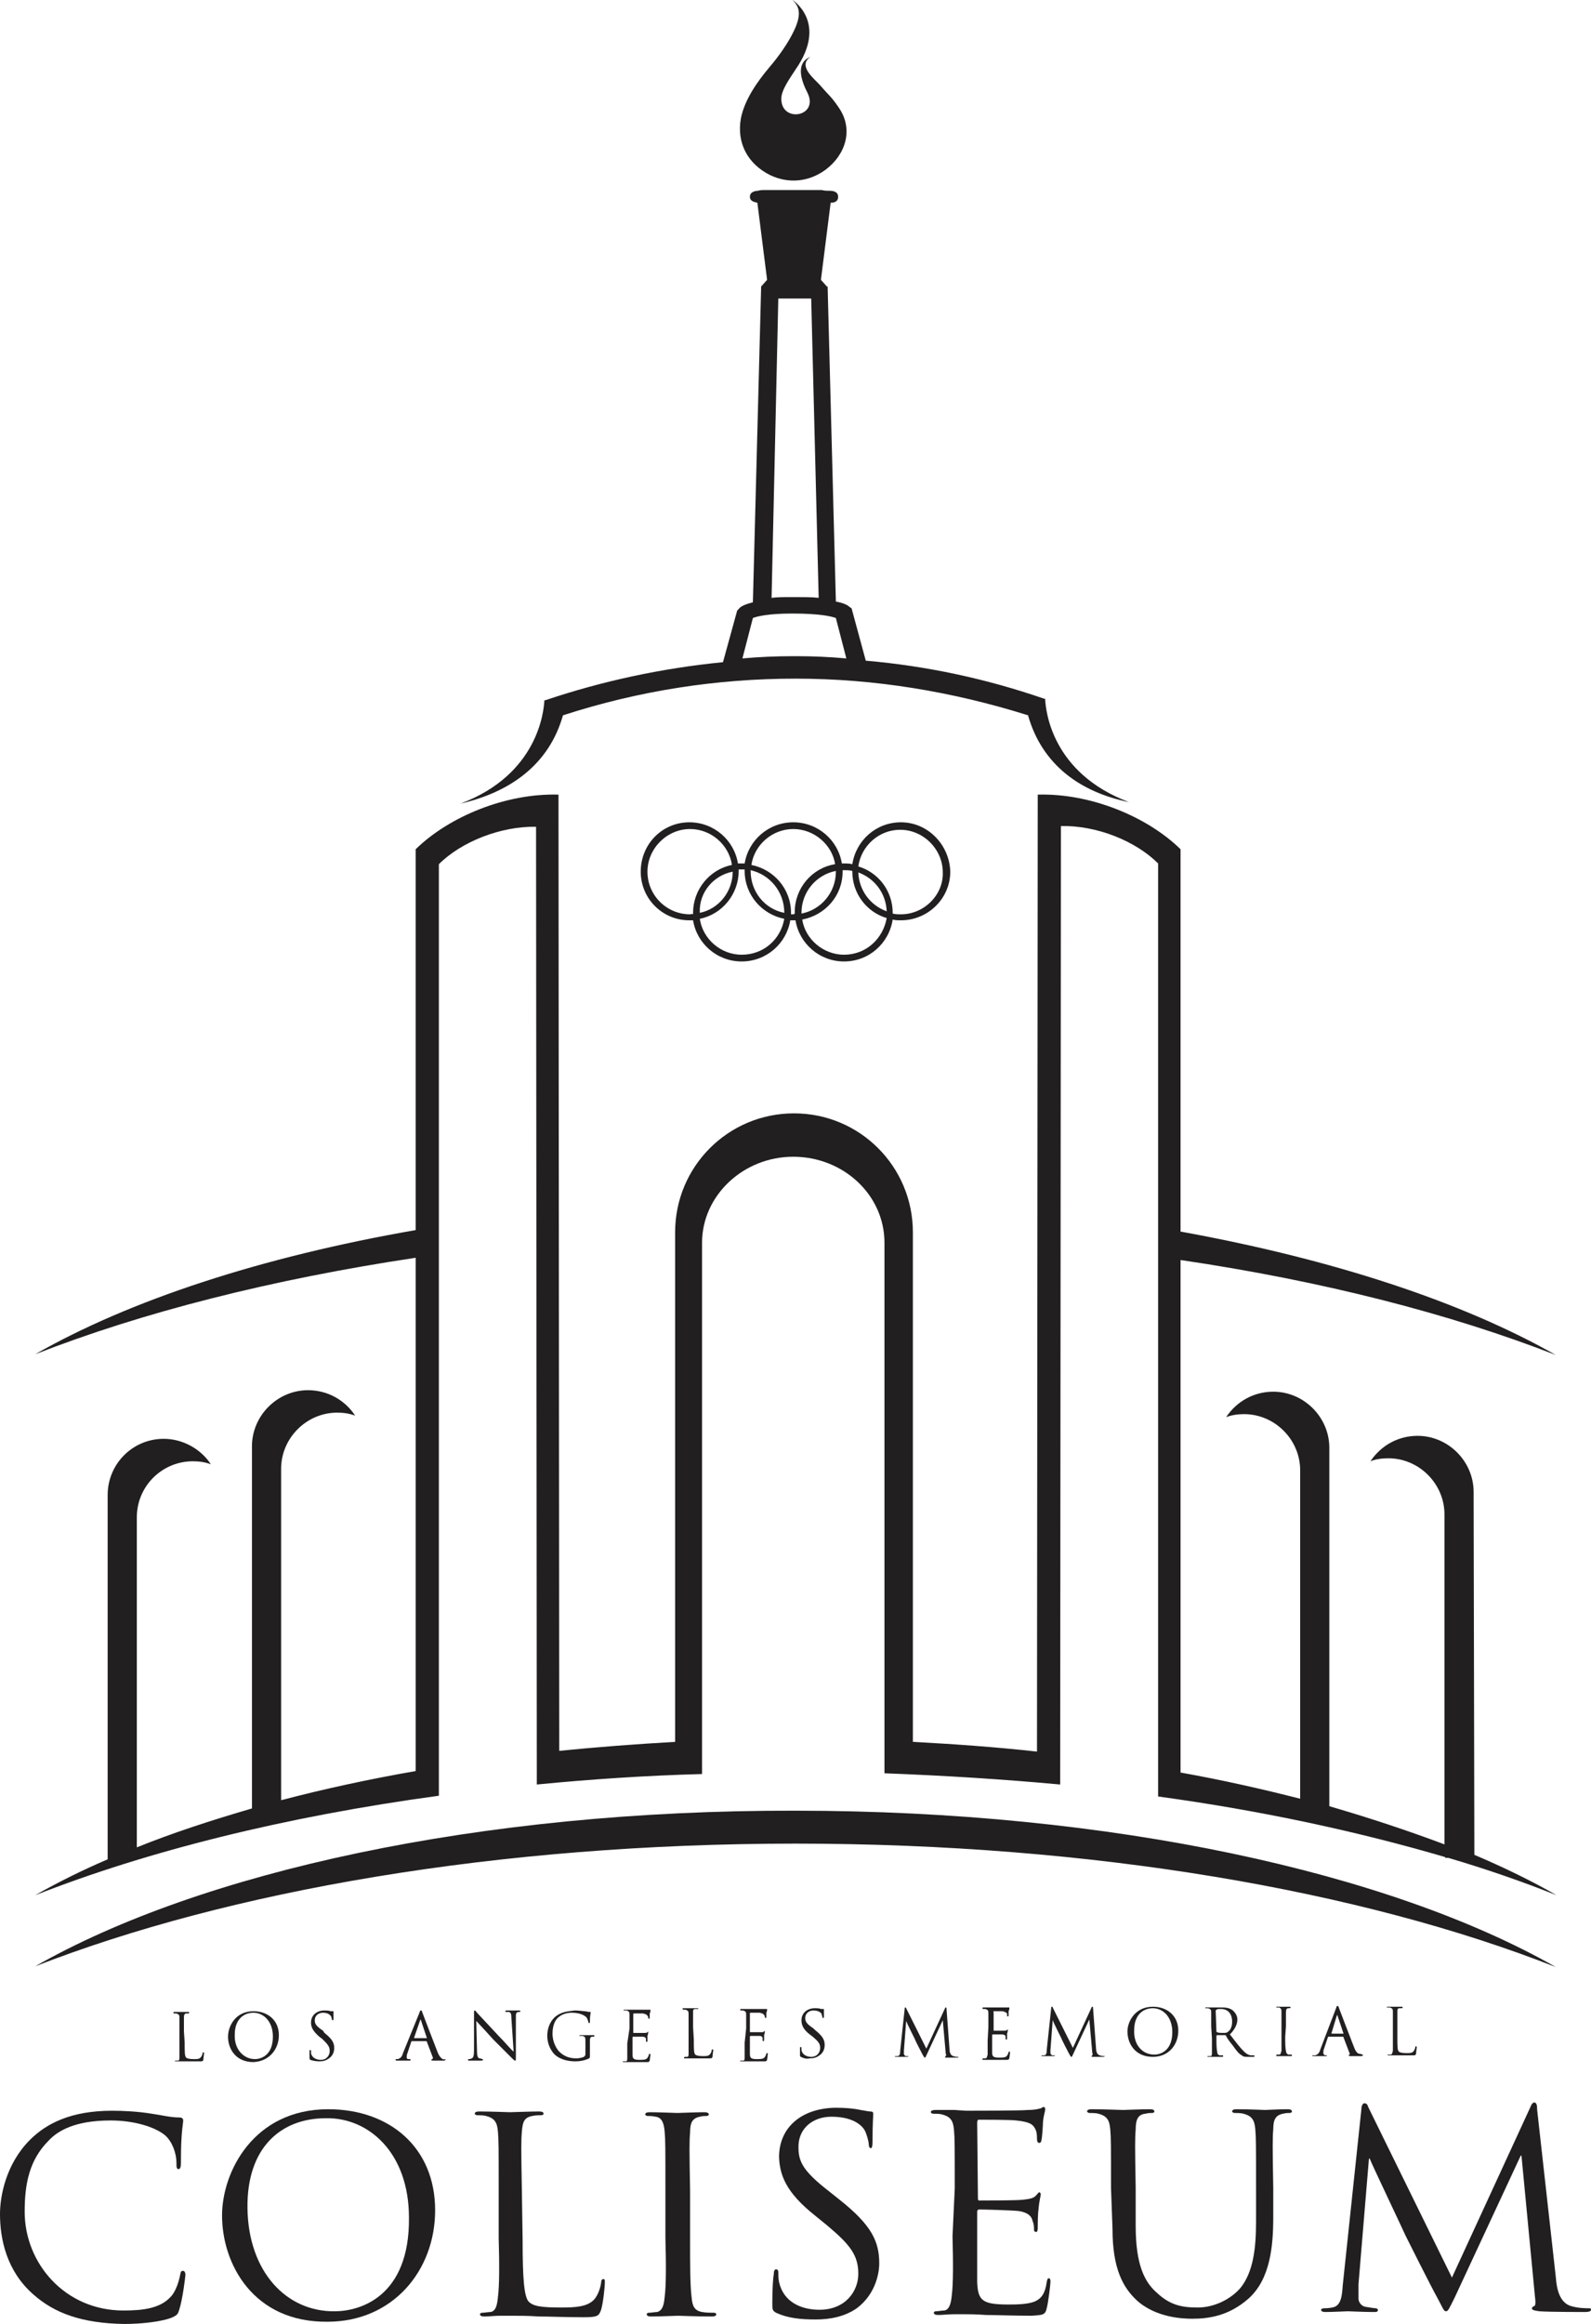 <?xml version="1.0" encoding="utf-8"?>
<!-- Generator: Adobe Illustrator 20.1.0, SVG Export Plug-In . SVG Version: 6.00 Build 0)  -->
<svg version="1.1" id="Layer_1" xmlns="http://www.w3.org/2000/svg" xmlns:xlink="http://www.w3.org/1999/xlink" x="0px" y="0px"
	 viewBox="0 0 212.8 310.6" style="enable-background:new 0 0 212.8 310.6;" xml:space="preserve">
<style type="text/css">
	.st0{fill:#211F1F;}
</style>
<g>
	<g>
		<path class="st0" d="M4.4,306.6c-3.5-3.1-4.4-7.3-4.4-10.7c0-2.4,0.8-6.7,4-9.9c2.2-2.2,5.5-3.9,11-3.9c1.5,0,3.5,0.1,5.3,0.4
			c1.4,0.2,2.5,0.5,3.7,0.5c0.4,0,0.5,0.2,0.5,0.4c0,0.3-0.1,0.7-0.2,2c-0.1,1.2-0.1,3.2-0.1,3.7s-0.1,0.8-0.3,0.8
			c-0.3,0-0.3-0.3-0.3-0.8c0-1.4-0.6-2.9-1.5-3.7c-1.3-1.1-4.1-2-7.3-2c-4.8,0-7.1,1.4-8.3,2.7c-2.6,2.6-3.2,5.8-3.2,9.5
			c0,6.9,5.4,13.2,13.2,13.2c2.7,0,4.9-0.3,6.3-1.8c0.8-0.8,1.2-2.4,1.3-3c0.1-0.4,0.1-0.5,0.4-0.5c0.2,0,0.3,0.3,0.3,0.5
			c0,0.3-0.4,3.4-0.8,4.6c-0.2,0.7-0.3,0.8-0.9,1.1c-1.4,0.6-4.2,0.9-6.5,0.9C11,310.5,7.3,309.2,4.4,306.6z"/>
		<path class="st0" d="M43.9,281.9c8.2,0,14.3,5.1,14.3,13.5c0,8.1-5.7,14.9-14.4,14.9c-9.9,0.1-14.1-7.7-14.1-14.2
			C29.7,290.3,33.9,281.9,43.9,281.9z M44.8,308.9c3.3,0,10-1.9,9.9-12.5c0-8.7-5.4-13.4-11.1-13.3c-6.1,0-10.6,4-10.5,12
			C33.2,303.6,38.3,309,44.8,308.9z"/>
		<path class="st0" d="M69.9,299.3c0,5.3,0.2,7.6,0.8,8.3c0.6,0.6,1.5,0.8,4.4,0.8c1.9,0,3.5-0.1,4.4-1.1c0.5-0.6,0.8-1.5,0.9-2.2
			c0-0.3,0.1-0.5,0.3-0.5c0.2,0,0.2,0.1,0.2,0.5s-0.2,2.6-0.5,3.6c-0.3,0.8-0.4,1-2.3,1c-2.6,0-4.5-0.1-6-0.1
			c-1.5-0.1-2.6-0.1-3.7-0.1c-0.1,0-0.8,0-1.5,0s-1.5,0.1-2.1,0.1c-0.4,0-0.6-0.1-0.6-0.3c0-0.1,0.1-0.2,0.3-0.2
			c0.3,0,0.8-0.1,1.1-0.1c0.7-0.1,0.9-0.9,1-2c0.2-1.5,0.2-4.4,0.1-7.9v-6.4c0-5.7,0-6.7-0.1-7.8c-0.1-1.2-0.4-1.8-1.6-2.1
			c-0.3-0.1-0.9-0.1-1.2-0.1c-0.1,0-0.3-0.1-0.3-0.2c0-0.2,0.2-0.3,0.6-0.3c1.6,0,3.9,0.1,4.1,0.1s2.8-0.1,3.9-0.1
			c0.4,0,0.6,0.1,0.6,0.3c0,0.1-0.1,0.2-0.3,0.2c-0.3,0-0.8,0-1.2,0.1c-1.1,0.2-1.3,0.8-1.4,2.1c-0.1,1.2-0.1,2.2,0,7.8L69.9,299.3z
			"/>
		<path class="st0" d="M92.3,299.1c0,3.5,0,6.3,0.2,7.9c0.1,1.1,0.3,1.8,1.4,2c0.5,0.1,1.3,0.1,1.6,0.1c0.2,0,0.3,0.1,0.3,0.2
			c0,0.2-0.2,0.3-0.6,0.3c-2,0-4.3-0.1-4.5-0.1s-2.5,0.1-3.6,0.1c-0.4,0-0.6-0.1-0.6-0.3c0-0.1,0.1-0.2,0.3-0.2
			c0.3,0,0.8-0.1,1.1-0.1c0.7-0.2,0.9-0.9,1-2c0.2-1.5,0.2-4.4,0.1-7.9v-6.4c0-5.7,0-6.7-0.1-7.8c-0.1-1.2-0.4-1.9-1.2-2
			c-0.4-0.1-0.9-0.1-1.1-0.1c-0.1,0-0.3-0.1-0.3-0.2c0-0.2,0.2-0.3,0.6-0.3c1.2,0,3.5,0.1,3.7,0.1s2.5-0.1,3.6-0.1
			c0.4,0,0.6,0.1,0.6,0.3c0,0.1-0.1,0.2-0.3,0.2c-0.3,0-0.5,0-0.9,0.1c-1,0.2-1.3,0.8-1.3,2.1c-0.1,1.2-0.1,2.2,0,7.8L92.3,299.1z"
			/>
		<path class="st0" d="M103.8,309.1c-0.5-0.3-0.5-0.4-0.5-1.4c0-1.8,0.1-3.3,0.2-3.8c0-0.4,0.1-0.6,0.3-0.6s0.3,0.1,0.3,0.4
			s0,0.8,0.1,1.3c0.6,2.7,3,3.7,5.4,3.7c3.5,0,5.2-2.5,5.2-4.8c0-2.5-1.1-3.9-4.2-6.5l-1.6-1.3c-3.9-3.1-4.7-5.4-4.8-7.8
			c0-3.9,2.9-6.5,7.5-6.6c1.4,0,2.5,0.1,3.4,0.3c0.7,0.1,1,0.2,1.3,0.2s0.4,0.1,0.4,0.3c0,0.2-0.1,1.4-0.1,3.8
			c0,0.6-0.1,0.8-0.2,0.8c-0.2,0-0.3-0.2-0.3-0.5c0-0.4-0.3-1.4-0.5-1.8s-1.2-1.9-4.5-1.9c-2.5,0-4.5,1.6-4.4,4.2
			c0,2.1,1,3.4,4.5,6.1l1,0.8c4.3,3.4,5.3,5.6,5.3,8.5c0,1.5-0.6,4.2-3,6c-1.6,1.1-3.5,1.5-5.5,1.5C107,310,105.3,309.8,103.8,309.1
			z"/>
		<path class="st0" d="M127.7,292.5c0-5.7,0-6.7-0.1-7.8c-0.1-1.2-0.4-1.8-1.6-2.1c-0.3-0.1-0.9-0.1-1.2-0.1c-0.1,0-0.3-0.1-0.3-0.2
			c0-0.2,0.2-0.3,0.6-0.3c0.8,0,1.8,0,2.6,0l1.5,0.1c0.3,0,7.5,0,8.3-0.1c0.7,0,1.3-0.1,1.6-0.2c0.2,0,0.3-0.2,0.5-0.2
			c0.1,0,0.2,0.1,0.2,0.3c0,0.3-0.2,0.7-0.3,1.7c0,0.4-0.1,2-0.2,2.4c0,0.2-0.1,0.4-0.3,0.4s-0.3-0.2-0.3-0.5s0-0.9-0.2-1.3
			c-0.3-0.6-0.6-1-2.6-1.2c-0.6-0.1-4.6-0.1-5-0.1c-0.1,0-0.2,0.1-0.2,0.4l0.1,10c0,0.3,0,0.4,0.2,0.4c0.5,0,4.9,0,5.8-0.1
			c0.9-0.1,1.4-0.2,1.7-0.5s0.4-0.5,0.5-0.5s0.2,0.1,0.2,0.3c0,0.2-0.2,0.8-0.3,2c-0.1,0.7-0.1,2.1-0.1,2.3c0,0.3,0,0.7-0.2,0.7
			s-0.3-0.1-0.3-0.3c0-0.4,0-0.7-0.2-1.2c-0.1-0.5-0.5-1.1-1.9-1.3c-1-0.1-4.6-0.2-5.2-0.2c-0.2,0-0.3,0.1-0.3,0.3v3.2
			c0,1.2,0,5.4,0,6.2c0.1,2.5,0.7,3,4.2,3c0.9,0,2.5,0,3.5-0.4c0.9-0.4,1.4-1.1,1.6-2.6c0.1-0.4,0.1-0.5,0.3-0.5s0.2,0.3,0.2,0.5
			c0,0.3-0.3,2.8-0.5,3.5c-0.2,0.9-0.5,0.9-2,1c-2.7,0-4.7-0.1-6.1-0.1c-1.4-0.1-2.3-0.1-2.8-0.1c-0.1,0-0.7,0-1.5,0
			c-0.7,0-1.6,0.1-2.1,0.1c-0.4,0-0.6-0.1-0.6-0.3c0-0.1,0.1-0.2,0.3-0.2c0.3,0,0.8-0.1,1.1-0.1c0.7-0.1,0.9-1,1-2
			c0.2-1.5,0.2-4.4,0.1-7.9L127.7,292.5z"/>
		<path class="st0" d="M148.6,292.4c0-5.7,0-6.7-0.1-7.8c-0.1-1.2-0.4-1.8-1.6-2.1c-0.3-0.1-0.9-0.1-1.2-0.1c-0.1,0-0.3-0.1-0.3-0.2
			c0-0.2,0.2-0.3,0.6-0.3c1.6,0,3.8,0.1,4.2,0.1c0.3,0,2.5-0.1,3.6-0.1c0.4,0,0.6,0.1,0.6,0.3c0,0.1-0.1,0.2-0.3,0.2
			c-0.3,0-0.5,0-0.9,0.1c-1,0.1-1.3,0.8-1.3,2.1c-0.1,1.2-0.1,2.2,0,7.8v5.1c0,5.2,1.2,7.5,2.8,8.9c1.8,1.7,3.4,2,5.5,2
			c2.2,0,4.4-1.1,5.7-2.6c1.7-2.1,2.1-5.2,2.1-8.9v-4.5c0-5.7,0-6.7-0.1-7.8c-0.1-1.2-0.4-1.8-1.6-2.1c-0.3-0.1-0.9-0.1-1.2-0.1
			c-0.1,0-0.3-0.1-0.3-0.2c0-0.2,0.2-0.3,0.6-0.3c1.6,0,3.6,0.1,3.8,0.1s2-0.1,3-0.1c0.4,0,0.6,0.1,0.6,0.3c0,0.1-0.1,0.2-0.3,0.2
			c-0.3,0-0.5,0-0.9,0.1c-1,0.2-1.3,0.8-1.3,2.1c-0.1,1.2-0.1,2.2,0,7.8v3.9c0,3.9-0.4,8.3-3.3,10.9c-2.6,2.3-5.3,2.7-7.5,2.7
			c-1.2,0-4.9-0.1-7.5-2.5c-1.8-1.7-3.2-4.2-3.2-9.5L148.6,292.4z"/>
		<path class="st0" d="M208.1,304.4c0.1,1.3,0.4,3.3,2,3.8c1,0.3,2,0.3,2.4,0.3c0.2,0,0.3,0,0.3,0.2s-0.3,0.3-0.8,0.3
			c-0.8,0-4.7,0-6.1-0.1c-0.8-0.1-1-0.2-1-0.4c0-0.1,0.1-0.2,0.3-0.3c0.2,0,0.2-0.6,0.1-1.3l-1.8-18.8h-0.1l-8.8,18.9
			c-0.8,1.6-0.9,1.9-1.2,1.9s-0.4-0.4-1.1-1.7c-1-1.8-4.1-8-4.3-8.4c-0.3-0.7-4.4-9.3-4.8-10.3h-0.1l-1.4,16.8c0,0.6,0,1.2,0,1.9
			c0,0.5,0.4,1,0.9,1.1c0.6,0.1,1.2,0.2,1.4,0.2c0.1,0,0.3,0.1,0.3,0.2c0,0.3-0.2,0.3-0.6,0.3c-1.3,0-3.1-0.1-3.4-0.1
			c-0.3,0-2.1,0.1-3,0.1c-0.4,0-0.6-0.1-0.6-0.3c0-0.1,0.2-0.2,0.4-0.2c0.3,0,0.5,0,1.1-0.1c1.2-0.2,1.3-1.6,1.4-3l2.5-23.6
			c0-0.4,0.2-0.7,0.4-0.7s0.4,0.1,0.5,0.5l11.2,22.8l10.5-22.8c0.1-0.3,0.3-0.6,0.5-0.6c0.3,0,0.4,0.3,0.4,1L208.1,304.4z"/>
	</g>
	<g>
		<path class="st0" d="M24.7,273c0,1.3,0,1.8,0.2,2c0.1,0.1,0.4,0.2,1,0.2c0.5,0,0.8,0,1-0.3c0.1-0.1,0.2-0.4,0.2-0.5s0-0.1,0.1-0.1
			c0,0,0.1,0,0.1,0.1s-0.1,0.6-0.1,0.9c-0.1,0.2-0.1,0.2-0.5,0.2c-0.6,0-1.1,0-1.4,0c-0.4,0-0.6,0-0.9,0c0,0-0.2,0-0.4,0
			s-0.4,0-0.5,0s-0.1,0-0.1-0.1c0,0,0,0,0.1,0s0.2,0,0.3,0c0.2,0,0.2-0.2,0.2-0.5c0-0.4,0-1,0-1.9v-1.5c0-1.4,0-1.6,0-1.9
			s-0.1-0.4-0.4-0.5c-0.1,0-0.2,0-0.3,0c0,0-0.1,0-0.1-0.1s0-0.1,0.1-0.1c0.4,0,0.9,0,1,0c0,0,0.7,0,0.9,0c0.1,0,0.1,0,0.1,0.1
			c0,0,0,0.1-0.1,0.1s-0.2,0-0.3,0c-0.2,0-0.3,0.2-0.3,0.5s0,0.5,0,1.9L24.7,273z"/>
		<path class="st0" d="M33.9,268.8c1.9,0,3.4,1.2,3.4,3.2c0,1.9-1.3,3.5-3.4,3.6c-2.4,0-3.4-1.8-3.4-3.4
			C30.5,270.8,31.5,268.8,33.9,268.8z M34.1,275.2c0.8,0,2.4-0.5,2.4-3c0-2.1-1.3-3.2-2.6-3.2c-1.4,0-2.5,1-2.5,2.9
			C31.3,273.9,32.6,275.2,34.1,275.2z"/>
		<path class="st0" d="M41.5,275.3c-0.1-0.1-0.1-0.1-0.1-0.3c0-0.4,0-0.8,0-0.9s0-0.1,0.1-0.1s0.1,0,0.1,0.1s0,0.2,0,0.3
			c0.1,0.6,0.7,0.9,1.3,0.9c0.8,0,1.2-0.6,1.2-1.2s-0.3-0.9-1-1.6l-0.4-0.3c-0.9-0.8-1.1-1.3-1.1-1.9c0-0.9,0.7-1.6,1.8-1.6
			c0.3,0,0.6,0,0.8,0.1c0.2,0,0.2,0,0.3,0c0.1,0,0.1,0,0.1,0.1c0,0,0,0.3,0,0.9c0,0.1,0,0.2-0.1,0.2s-0.1,0-0.1-0.1
			s-0.1-0.3-0.1-0.4c-0.1-0.1-0.3-0.5-1.1-0.5c-0.6,0-1.1,0.4-1.1,1c0,0.5,0.2,0.8,1.1,1.4l0.2,0.3c1,0.8,1.3,1.3,1.3,2
			c0,0.4-0.1,1-0.7,1.4c-0.4,0.3-0.8,0.4-1.3,0.4S41.8,275.4,41.5,275.3z"/>
		<path class="st0" d="M56.1,269c0.1-0.3,0.1-0.3,0.2-0.3s0.1,0,0.2,0.3s1.5,3.9,2,5.2c0.3,0.8,0.6,0.9,0.7,1c0.1,0,0.3,0.1,0.3,0
			c0,0,0.1,0,0.1,0.1c0,0-0.1,0.1-0.2,0.1s-0.8,0-1.4,0c-0.2,0-0.3,0-0.3-0.1c0,0,0-0.1,0.1-0.1s0.1-0.1,0.1-0.2l-0.8-2.1
			c0,0,0-0.1-0.1-0.1h-1.9c0,0-0.1,0-0.1,0.1l-0.5,1.5c-0.1,0.2-0.1,0.4-0.1,0.6s0.2,0.2,0.3,0.2h0.1c0.1,0,0.1,0,0.1,0.1
			s0,0.1-0.1,0.1c-0.2,0-0.6,0-0.7,0s-0.6,0-1,0c-0.1,0-0.2,0-0.2-0.1c0,0,0-0.1,0.1-0.1s0.2,0,0.2,0c0.4-0.1,0.6-0.4,0.7-0.8
			L56.1,269z M57.1,272.4L57.1,272.4l-0.8-2.4c0-0.1-0.1-0.1-0.1,0l-0.8,2.3v0.1H57.1z"/>
		<path class="st0" d="M63.8,274.1c0,0.7,0.1,0.9,0.3,1c0.2,0,0.4,0.1,0.4,0.1s0.1,0,0.1,0.1c0,0,0,0.1-0.2,0.1c-0.5,0-0.8,0-0.9,0
			s-0.4,0-0.8,0c-0.1,0-0.1,0-0.1-0.1c0,0,0-0.1,0.1-0.1s0.2,0,0.4-0.1c0.2-0.1,0.3-0.3,0.3-1.1v-4.9c0-0.3,0-0.4,0.1-0.4
			s0.2,0.2,0.3,0.3c0.1,0.1,1.4,1.5,2.8,3c0.9,0.9,1.8,2,2.1,2.2l-0.3-4.5c0-0.6-0.1-0.7-0.3-0.8c-0.2,0-0.4,0-0.4,0
			c-0.1,0-0.1,0-0.1-0.1s0.1-0.1,0.2-0.1c0.4,0,0.8,0,0.9,0s0.4,0,0.7,0c0.1,0,0.2,0,0.2,0.1c0,0,0,0.1-0.1,0.1c0,0-0.1,0-0.2,0
			c-0.3,0.1-0.3,0.2-0.3,0.8v5.1c0,0.6,0,0.6-0.1,0.6s-0.2-0.1-0.6-0.5c-0.1-0.1-1.3-1.3-2.3-2.3c-1-1.1-2-2.2-2.3-2.5L63.8,274.1z"
			/>
		<path class="st0" d="M78.3,273c0-0.7,0-0.8-0.4-0.9c-0.1,0-0.2,0-0.3,0h-0.1c0-0.1,0-0.1,0.1-0.1c0.4,0,0.9,0,1,0c0,0,0.6,0,0.8,0
			c0.1,0,0.1,0,0.1,0.1c0,0,0,0.1-0.1,0.1s-0.1,0-0.2,0c-0.2,0-0.3,0.2-0.3,0.5s0,0.5,0,0.9v1c0,0.4,0,0.4-0.1,0.5
			c-0.6,0.3-1.3,0.4-1.8,0.4c-0.7,0-1.9-0.1-2.8-0.9c-0.5-0.5-1-1.4-1-2.5c0-1.4,0.7-2.4,1.4-2.8c0.8-0.5,1.6-0.5,2.3-0.6
			c0.5,0,1.2,0.1,1.3,0.1c0.2,0,0.5,0.1,0.7,0.1c0.1,0,0.1,0,0.1,0.1s-0.1,0.4-0.1,1.2c0,0.1,0,0.2-0.1,0.2l-0.1-0.1
			c0-0.1-0.1-0.4-0.2-0.6c-0.2-0.3-0.9-0.7-2-0.7c-0.5,0-1.2,0.1-1.8,0.6c-0.5,0.4-0.8,1.2-0.8,2.2c0,1.2,0.6,2.1,0.9,2.4
			c0.7,0.7,1.5,0.9,2.3,0.9c0.3,0,0.8-0.1,1-0.2c0.1-0.1,0.2-0.2,0.2-0.3V273z"/>
		<path class="st0" d="M84.2,271.1c0-1.3,0-1.6,0-1.9s-0.1-0.4-0.4-0.5c-0.1,0-0.2,0-0.3,0h-0.1c0-0.1,0-0.1,0.1-0.1
			c0.2,0,0.4,0,0.6,0h0.4c0.1,0,1.8,0,2,0s0.3,0,0.4,0H87c0,0,0,0,0,0.1s0,0.2-0.1,0.4c0,0.1,0,0.5,0,0.6c0,0,0,0.1-0.1,0.1
			c0,0-0.1,0-0.1-0.1s0-0.2-0.1-0.3c-0.1-0.1-0.1-0.2-0.6-0.3c-0.1,0-1.1,0-1.2,0c0,0-0.1,0-0.1,0.1v2.4c0,0.1,0,0.1,0.1,0.1
			s1.2,0,1.4,0c0.2,0,0.3,0,0.4-0.1s0.1-0.1,0.1-0.1s0,0,0,0.1s0,0.2-0.1,0.5c0,0.2,0,0.5,0,0.6s0,0.2-0.1,0.2c0,0-0.1,0-0.1-0.1
			s0-0.2,0-0.3c0-0.1-0.1-0.3-0.5-0.3c-0.2,0-1.1,0-1.2,0c0,0-0.1,0-0.1,0.1v0.8c0,0.3,0,1.3,0,1.5c0,0.6,0.2,0.7,1,0.7
			c0.2,0,0.6,0,0.8-0.1c0.2-0.1,0.3-0.3,0.4-0.6c0-0.1,0-0.1,0.1-0.1s0.1,0.1,0.1,0.1c0,0.1-0.1,0.7-0.1,0.8
			c-0.1,0.2-0.1,0.2-0.5,0.2c-0.7,0-1.1,0-1.5,0c-0.3,0-0.5,0-0.7,0c0,0-0.2,0-0.3,0c-0.2,0-0.4,0-0.5,0s-0.1,0-0.1-0.1
			c0,0,0,0,0.1,0s0.2,0,0.3,0c0.2,0,0.2-0.2,0.2-0.5c0-0.4,0-1,0-1.9L84.2,271.1z"/>
		<path class="st0" d="M92.8,272.6c0,1.3,0,1.8,0.2,2c0.1,0.1,0.4,0.2,1,0.2c0.5,0,0.8,0,1-0.3c0.1-0.1,0.2-0.4,0.2-0.5
			s0-0.1,0.1-0.1c0,0,0.1,0,0.1,0.1s-0.1,0.6-0.1,0.9c-0.1,0.2-0.1,0.2-0.5,0.2c-0.6,0-1.1,0-1.4,0c-0.4,0-0.6,0-0.9,0
			c0,0-0.2,0-0.4,0c-0.2,0-0.4,0-0.5,0s-0.1,0-0.1-0.1c0,0,0-0.1,0.1-0.1s0.2,0,0.3,0c0.2,0,0.2-0.2,0.2-0.5c0-0.4,0-1,0-1.9V271
			c0-1.3,0-1.6,0-1.9s-0.1-0.4-0.4-0.5c-0.1,0-0.2,0-0.3,0c0,0-0.1,0-0.1-0.1s0-0.1,0.1-0.1c0.4,0,0.9,0,1,0c0,0,0.7,0,0.9,0
			c0.1,0,0.1,0,0.1,0.1c0,0,0,0-0.1,0s-0.2,0-0.3,0c-0.3,0-0.3,0.2-0.3,0.5s0,0.5,0,1.9L92.8,272.6z"/>
		<path class="st0" d="M99.8,271.1c0-1.3,0-1.6,0-1.9s-0.1-0.4-0.4-0.5c-0.1,0-0.2,0-0.3,0c0,0-0.1,0-0.1-0.1c0,0,0-0.1,0.1-0.1
			c0.2,0,0.4,0,0.6,0h0.4c0.1,0,1.8,0,2,0s0.3,0,0.4,0h0.1c0,0,0,0,0,0.1s0,0.2-0.1,0.4c0,0.1,0,0.5,0,0.6c0,0,0,0.1-0.1,0.1
			c0,0-0.1,0-0.1-0.1s0-0.2-0.1-0.3c-0.1-0.1-0.1-0.2-0.6-0.3c-0.1,0-1.1,0-1.2,0c0,0-0.1,0-0.1,0.1v2.4c0,0.1,0,0.1,0.1,0.1
			s1.2,0,1.4,0s0.3,0,0.4-0.1c0.1-0.1,0.1-0.1,0.1-0.1s0,0,0,0.1s0,0.2-0.1,0.5c0,0.2,0,0.5,0,0.6s0,0.2-0.1,0.2c0,0-0.1,0-0.1-0.1
			s0-0.2,0-0.3c0-0.1-0.1-0.3-0.4-0.3c-0.2,0-1.1,0-1.2,0c0,0-0.1,0-0.1,0.1v0.8c0,0.3,0,1.3,0,1.5c0,0.6,0.2,0.7,1,0.7
			c0.2,0,0.6,0,0.8-0.1s0.3-0.3,0.4-0.6c0-0.1,0-0.1,0.1-0.1s0.1,0.1,0.1,0.1c0,0.1-0.1,0.7-0.1,0.8c-0.1,0.2-0.1,0.2-0.5,0.2
			c-0.6,0-1.1,0-1.5,0c-0.3,0-0.5,0-0.7,0c0,0-0.2,0-0.3,0c-0.2,0-0.4,0-0.5,0s-0.1,0-0.1-0.1c0,0,0,0,0.1,0s0.2,0,0.3,0
			c0.2,0,0.2-0.2,0.2-0.5c0-0.4,0-1,0-1.9L99.8,271.1z"/>
		<path class="st0" d="M107.1,274.9c-0.1-0.1-0.1-0.1-0.1-0.3c0-0.4,0-0.8,0-0.9s0-0.1,0.1-0.1s0.1,0,0.1,0.1s0,0.2,0,0.3
			c0.1,0.6,0.7,0.9,1.3,0.9c0.8,0,1.2-0.6,1.2-1.2s-0.3-0.9-1-1.5l-0.4-0.3c-0.9-0.7-1.1-1.3-1.1-1.9c0-0.9,0.7-1.6,1.8-1.6
			c0.3,0,0.6,0,0.8,0.1c0.2,0,0.2,0,0.3,0s0.1,0,0.1,0.1c0,0,0,0.3,0,0.9c0,0.1,0,0.2-0.1,0.2s-0.1,0-0.1-0.1s-0.1-0.3-0.1-0.4
			s-0.3-0.5-1.1-0.5c-0.6,0-1.1,0.4-1.1,1c0,0.5,0.2,0.8,1.1,1.4l0.2,0.2c1,0.8,1.3,1.3,1.3,2c0,0.4-0.1,1-0.7,1.4
			c-0.4,0.3-0.8,0.4-1.3,0.4C107.9,275.2,107.5,275.1,107.1,274.9z"/>
		<path class="st0" d="M127,273.9c0,0.3,0.1,0.8,0.5,0.9c0.3,0.1,0.5,0.1,0.6,0.1h0.1c0,0.1-0.1,0.1-0.2,0.1c-0.2,0-1.1,0-1.4,0
			c-0.2,0-0.2,0-0.2-0.1c0,0,0,0,0.1-0.1c0,0,0.1-0.2,0-0.3l-0.4-4.5l0,0l-2.1,4.5c-0.2,0.4-0.2,0.5-0.3,0.5s-0.1-0.1-0.3-0.4
			c-0.2-0.4-1-1.9-1-2c-0.1-0.2-1.1-2.2-1.2-2.5l0,0l-0.3,4c0,0.1,0,0.3,0,0.4s0.1,0.2,0.2,0.3c0.1,0,0.3,0,0.3,0h0.1
			c0,0.1-0.1,0.1-0.2,0.1c-0.3,0-0.7,0-0.8,0s-0.5,0-0.7,0c-0.1,0-0.1,0-0.1-0.1c0,0,0,0,0.1,0s0.1,0,0.3,0c0.3-0.1,0.3-0.4,0.3-0.7
			l0.6-5.6c0-0.1,0-0.2,0.1-0.2c0,0,0.1,0,0.1,0.1l2.7,5.4l2.5-5.4c0-0.1,0.1-0.1,0.1-0.1c0.1,0,0.1,0.1,0.1,0.2L127,273.9z"/>
		<path class="st0" d="M132.2,270.9c0-1.3,0-1.6,0-1.9s-0.1-0.4-0.4-0.5c-0.1,0-0.2,0-0.3,0c0,0-0.1,0-0.1-0.1c0,0,0-0.1,0.1-0.1
			c0.2,0,0.4,0,0.6,0h0.4c0.1,0,1.8,0,2,0s0.3,0,0.4,0h0.1c0,0,0,0,0,0.1s0,0.2-0.1,0.4c0,0.1,0,0.5,0,0.6c0,0,0,0.1-0.1,0.1
			c0,0-0.1,0-0.1-0.1s0-0.2,0-0.3c-0.1-0.1-0.2-0.2-0.6-0.3c-0.1,0-1.1,0-1.2,0c0,0-0.1,0,0,0.1v2.4c0,0.1,0,0.1,0,0.1
			c0.1,0,1.2,0,1.4,0s0.3,0,0.4-0.1c0.1-0.1,0.1-0.1,0.1-0.1s0,0,0,0.1s0,0.2-0.1,0.5c0,0.2,0,0.5,0,0.6s0,0.2-0.1,0.2
			c0,0-0.1,0-0.1-0.1s0-0.2,0-0.3c0-0.1-0.1-0.3-0.5-0.3c-0.2,0-1.1,0-1.2,0c0,0-0.1,0-0.1,0.1v0.8c0,0.3,0,1.3,0,1.5
			c0,0.6,0.2,0.7,1,0.7c0.2,0,0.6,0,0.8-0.1s0.3-0.3,0.4-0.6c0-0.1,0-0.1,0.1-0.1s0.1,0.1,0.1,0.1c0,0.1-0.1,0.7-0.1,0.8
			c-0.1,0.2-0.1,0.2-0.5,0.2c-0.6,0-1.1,0-1.5,0c-0.3,0-0.5,0-0.7,0c0,0-0.2,0-0.3,0c-0.2,0-0.4,0-0.5,0s-0.1,0-0.1-0.1
			c0,0,0-0.1,0.1-0.1s0.2,0,0.3,0c0.2,0,0.2-0.2,0.3-0.5c0-0.4,0-1,0-1.9L132.2,270.9z"/>
		<path class="st0" d="M146.6,273.8c0,0.3,0.1,0.8,0.5,0.9c0.3,0.1,0.5,0.1,0.6,0.1h0.1c0,0-0.1,0.1-0.2,0.1c-0.2,0-1.1,0-1.4,0
			c-0.2,0-0.2,0-0.2-0.1c0,0,0,0,0.1-0.1c0,0,0.1-0.2,0-0.3l-0.4-4.5l0,0l-2.1,4.5c-0.2,0.4-0.2,0.5-0.3,0.5s-0.1-0.1-0.3-0.4
			c-0.2-0.4-1-1.9-1-2c-0.1-0.2-1.1-2.2-1.2-2.5l0,0l-0.3,4c0,0.1,0,0.3,0,0.4s0.1,0.2,0.2,0.3c0.1,0,0.3,0,0.3,0h0.1
			c0,0.1-0.1,0.1-0.2,0.1c-0.3,0-0.7,0-0.8,0s-0.5,0-0.7,0c-0.1,0-0.1,0-0.1-0.1c0,0,0,0,0.1,0s0.1,0,0.3,0c0.3-0.1,0.3-0.4,0.3-0.7
			l0.6-5.6c0-0.1,0-0.2,0.1-0.2s0.1,0,0.1,0.1l2.7,5.4l2.5-5.4c0-0.1,0.1-0.1,0.1-0.1c0.1,0,0.1,0.1,0.1,0.2L146.6,273.8z"/>
		<path class="st0" d="M154.2,268.2c1.9,0,3.4,1.2,3.4,3.2c0,1.9-1.3,3.5-3.4,3.5c-2.4,0-3.4-1.8-3.4-3.4
			C150.8,270.2,151.8,268.2,154.2,268.2z M154.4,274.6c0.8,0,2.4-0.5,2.4-3c0-2.1-1.3-3.2-2.6-3.2c-1.4,0-2.5,1-2.5,2.9
			C151.6,273.3,152.8,274.6,154.4,274.6z"/>
		<path class="st0" d="M162,270.8c0-1.3,0-1.6,0-1.9s-0.1-0.4-0.4-0.5c-0.1,0-0.2,0-0.3,0h-0.1c0-0.1,0-0.1,0.1-0.1c0.4,0,0.9,0,1,0
			s0.8,0,1,0c0.5,0,1.1,0,1.6,0.4c0.2,0.2,0.6,0.6,0.6,1.2s-0.3,1.3-1,2c0.7,0.9,1.3,1.7,1.8,2.2s0.8,0.6,1.1,0.6c0.2,0,0.3,0,0.3,0
			s0.1,0,0.1,0.1s-0.1,0.1-0.2,0.1H167c-0.5,0-0.7,0-0.9-0.2c-0.4-0.2-0.7-0.6-1.2-1.3c-0.4-0.5-0.8-1-0.9-1.3l-0.1-0.1h-1.1
			c0,0-0.1,0-0.1,0.1v0.2c0,0.8,0,1.5,0.1,1.9c0,0.3,0.1,0.4,0.3,0.5c0.1,0,0.3,0,0.4,0c0.1,0,0.1,0,0.1,0.1c0,0,0,0.1-0.1,0.1
			c-0.5,0-1,0-1.1,0c0,0-0.6,0-0.8,0c-0.1,0-0.1,0-0.1-0.1c0,0,0,0,0.1,0s0.2,0,0.3,0c0.2,0,0.2-0.2,0.2-0.5c0-0.4,0-1,0-1.9
			L162,270.8z M162.7,271.5c0,0,0,0.1,0.1,0.1c0.1,0.1,0.5,0.1,0.9,0.1c0.2,0,0.4,0,0.6-0.2c0.3-0.2,0.5-0.7,0.5-1.3
			c0-1.1-0.6-1.7-1.5-1.7c-0.3,0-0.5,0-0.6,0.1l-0.1,0.1L162.7,271.5z"/>
		<path class="st0" d="M171.9,272.2c0,0.8,0,1.5,0.1,1.9c0,0.2,0.1,0.4,0.3,0.5c0.1,0,0.3,0,0.4,0c0.1,0,0.1,0,0.1,0.1
			c0,0,0,0.1-0.1,0.1c-0.5,0-1,0-1.1,0c0,0-0.6,0-0.8,0c-0.1,0-0.1,0-0.1-0.1c0,0,0-0.1,0.1-0.1s0.2,0,0.3,0c0.2,0,0.2-0.2,0.3-0.5
			c0-0.4,0-1,0-1.9v-1.5c0-1.3,0-1.6,0-1.9s-0.1-0.4-0.3-0.5c-0.1,0-0.2,0-0.3,0h-0.1c0-0.1,0-0.1,0.1-0.1c0.3,0,0.8,0,0.9,0
			c0,0,0.6,0,0.8,0c0.1,0,0.1,0,0.1,0.1c0,0,0,0.1-0.1,0.1s-0.1,0-0.2,0c-0.2,0-0.3,0.2-0.3,0.5s0,0.5,0,1.9L171.9,272.2z"/>
		<path class="st0" d="M178.7,268.4c0.1-0.3,0.1-0.3,0.2-0.3c0.1,0,0.1,0,0.2,0.3c0.1,0.3,1.5,3.9,2,5.2c0.3,0.8,0.6,0.9,0.8,0.9
			c0.1,0,0.3,0.1,0.3,0.1c0.1,0,0.1,0,0.1,0.1c0,0-0.1,0.1-0.2,0.1c-0.1,0-0.8,0-1.4,0c-0.2,0-0.3,0-0.3-0.1c0,0,0-0.1,0.1-0.1
			c0,0,0.1-0.1,0-0.2l-0.8-2.1c0,0,0-0.1-0.1-0.1h-1.9c0,0-0.1,0-0.1,0.1l-0.5,1.5c-0.1,0.2-0.1,0.4-0.1,0.6s0.2,0.3,0.3,0.3h0.1
			c0.1,0,0.1,0,0.1,0c0,0.1-0.1,0.1-0.1,0.1c-0.2,0-0.6,0-0.7,0c-0.1,0-0.6,0-1,0c-0.1,0-0.2,0-0.2-0.1c0,0,0,0,0.1,0s0.2,0,0.3,0
			c0.4-0.1,0.6-0.4,0.7-0.8L178.7,268.4z M179.7,271.8L179.7,271.8l-0.8-2.4c0-0.1-0.1-0.1-0.1,0l-0.7,2.3v0.1H179.7z"/>
		<path class="st0" d="M186.9,272.2c0,1.3,0,1.8,0.2,2c0.1,0.1,0.4,0.2,1,0.2c0.5,0,0.8,0,1-0.3c0.1-0.1,0.2-0.4,0.2-0.5
			s0-0.1,0.1-0.1c0,0,0.1,0,0.1,0.1s-0.1,0.6-0.1,0.9c-0.1,0.2-0.1,0.2-0.5,0.2c-0.6,0-1.1,0-1.4,0c-0.4,0-0.6,0-0.9,0
			c0,0-0.2,0-0.4,0s-0.4,0-0.5,0s-0.1,0-0.1-0.1c0,0,0,0,0.1,0s0.2,0,0.3,0c0.2,0,0.2-0.2,0.3-0.5c0-0.4,0-1,0-1.9v-1.5
			c0-1.3,0-1.6,0-1.9s-0.1-0.4-0.4-0.5c-0.1,0-0.2,0-0.3,0h-0.1c0-0.1,0-0.1,0.1-0.1c0.4,0,0.9,0,1,0c0,0,0.7,0,0.9,0
			c0.1,0,0.1,0,0.1,0.1c0,0,0,0.1-0.1,0.1s-0.2,0-0.3,0c-0.3,0-0.3,0.2-0.3,0.5s0,0.5,0,1.9L186.9,272.2z"/>
	</g>
	<g>
		<g>
			<path class="st0" d="M75.3,95.6c10.2-3.3,20.6-4.9,31.1-4.9s20.9,1.7,31.1,4.9c1.9,6.7,7.1,10.3,13.5,11.6
				c-10.4-3.9-11.1-12.3-11.2-13.6v-0.2l0,0h-0.1c-7.8-2.7-15.8-4.4-23.9-5.1l-1.9-7l-0.3-0.2c-0.2-0.2-0.7-0.5-1.8-0.7l-1.1-42l0,0
				l0,0v-0.1h-0.1l-0.8-0.9l1.3-10.3c0.4,0,1-0.1,1-0.8s-0.7-0.8-1.1-0.8c-0.3,0-0.7,0-1.1-0.1c-1,0-2.3,0-3.7,0s-2.7,0-3.7,0
				c-0.5,0-0.9,0-1.1,0.1c-0.3,0-1.1,0.1-1.1,0.8c0,0.6,0.6,0.7,1,0.8l1.3,10.3l-0.8,0.9l0,0v0.1v0.1l0,0l-1.1,42
				c-1.2,0.3-1.7,0.6-1.9,0.9l-0.2,0.2l-1.9,6.9c-8.1,0.8-16.1,2.5-23.8,5.1h-0.1l0,0v0.2c-0.1,1.2-0.8,9.7-11.2,13.6
				C68.1,105.9,73.4,102.3,75.3,95.6z M104.1,39.9h4.4l1,40c-0.9-0.1-2.1-0.1-3.4-0.1c-1.2,0-2.1,0-2.9,0.1L104.1,39.9z M100.7,82.6
				c0.5-0.2,1.9-0.6,5.3-0.6c3.7,0,5.3,0.4,5.8,0.6l1.4,5.4c-2.2-0.2-4.4-0.3-6.6-0.3l0,0c-0.1,0-0.2,0-0.3,0s-0.2,0-0.3,0l0,0
				c-2.2,0-4.5,0.1-6.7,0.3L100.7,82.6z"/>
			<path class="st0" d="M4.7,262.8c25.9-10.1,61.9-16.4,101.7-16.4s75.8,6.3,101.7,16.5C186,250.3,148.7,242,106.4,242
				C64.1,241.9,26.8,250.2,4.7,262.8z"/>
			<path class="st0" d="M197.1,199.4c0-4.1-3.4-7.5-7.5-7.5c-2.6,0-4.9,1.3-6.3,3.4c0.7-0.3,1.6-0.4,2.4-0.4c4.1,0,7.5,3.4,7.5,7.5
				v44.1c-4.8-1.8-9.9-3.5-15.4-5.1v-47.9c0-4.1-3.4-7.5-7.5-7.5c-2.6,0-4.9,1.3-6.3,3.4c0.8-0.3,1.6-0.4,2.4-0.4
				c4.1,0,7.5,3.4,7.5,7.5v43.9c-5.1-1.3-10.4-2.5-16-3.5v-68.5c19,2.8,36.1,7.2,50.2,12.7c-12.5-7.1-29.8-12.8-50.2-16.5v-51.1
				c-4.5-4.4-12.1-7.5-19.1-7.3l-0.1,127.9c-5.4-0.6-11-1-16.6-1.3v-68.1c0-8.8-7.1-15.9-15.9-15.9c-8.8,0-15.9,7.1-15.9,15.9v68.1
				c-5.3,0.3-10.5,0.7-15.5,1.2l-0.1-127.8c-7-0.2-14.6,2.9-19.1,7.3v50.9C34.9,168,17.3,173.8,4.7,181c14.3-5.6,31.6-10,50.9-12.9
				v68.6c-6.3,1.1-12.3,2.4-18,3.9v-44.3c0-4.1,3.4-7.5,7.5-7.5c0.8,0,1.6,0.1,2.4,0.4c-1.3-2-3.6-3.4-6.3-3.4
				c-4.1,0-7.5,3.4-7.5,7.5v48.4c-5.5,1.6-10.7,3.3-15.4,5.2v-44.1c0-4.2,3.4-7.5,7.5-7.5c0.8,0,1.6,0.1,2.4,0.4
				c-1.3-2-3.7-3.4-6.3-3.4c-4.2,0-7.5,3.4-7.5,7.5v48.7c-3.5,1.5-6.7,3.1-9.7,4.8c15-5.9,33.4-10.5,54-13.3V115.5c3-3,8.3-5.1,13-5
				l0.1,128c7.2-0.7,14.6-1.2,22.1-1.4v-71c0-6.3,5.5-11.5,12.2-11.5s12.2,5.1,12.2,11.5V237c8,0.3,15.9,0.8,23.5,1.5l0.1-128.1
				c4.8-0.1,10,2,13,5v124.7c13.9,1.9,26.8,4.7,38.4,8.1v0.1h0.4c5.1,1.5,10,3.2,14.5,5c-3.3-1.9-7-3.7-11-5.4L197.1,199.4
				L197.1,199.4z"/>
			<path class="st0" d="M103,23.4c2.5,1.2,5.2,0.9,7.4-0.7c2.7-2,3.8-5.4,1.8-8.3c-1-1.5-1.4-1.7-2.5-3c-0.7-0.8-3.1-2.6-1.3-3.8
				l0,0c-1,0.4-2.1,1.5-0.4,4.8c1.6,3.2-3.5,4.1-3.5,0.8c0-1.2,1.2-2.8,1.9-3.9C110.8,3,106,0,106,0c0.7,0.7,1.4,1.6,0.2,4.1
				c-0.8,1.7-2.1,3.5-3.3,4.9c-1.6,1.9-3.3,4.3-3.8,6.8C98.5,19.1,100,21.9,103,23.4z"/>
		</g>
		<path class="st0" d="M120.5,109.9c-3.3,0-6,2.4-6.5,5.6c-0.4-0.1-0.7-0.1-1.1-0.1c-0.1,0-0.2,0-0.3,0c-0.5-3.1-3.2-5.5-6.5-5.5
			s-6,2.4-6.5,5.5c-0.1,0-0.3,0-0.4,0c-0.2,0-0.3,0-0.5,0c-0.5-3.1-3.2-5.5-6.5-5.5c-3.6,0-6.5,2.9-6.5,6.6c0,3.6,2.9,6.5,6.5,6.5
			c0.2,0,0.3,0,0.5,0c0.5,3.1,3.2,5.5,6.5,5.5c3.3,0,6-2.4,6.5-5.5c0.1,0,0.3,0,0.4,0c0.1,0,0.2,0,0.3,0c0.5,3.1,3.2,5.5,6.5,5.5
			s6-2.4,6.5-5.6c0.4,0.1,0.7,0.1,1.1,0.1c3.6,0,6.6-2.9,6.6-6.5C127,112.9,124.1,109.9,120.5,109.9z M92.3,122.2
			c-3.1,0-5.7-2.5-5.7-5.7c0-3.1,2.6-5.7,5.7-5.7c2.8,0,5.2,2.1,5.6,4.8c-3,0.6-5.2,3.3-5.2,6.4c0,0.1,0,0.1,0,0.2
			C92.6,122.1,92.4,122.2,92.3,122.2z M98,116.5c0,2.7-1.9,5-4.4,5.5c0,0,0,0,0-0.1C93.5,119.3,95.4,117,98,116.5
			C98,116.4,98,116.4,98,116.5z M99.2,127.6c-2.8,0-5.2-2.1-5.6-4.8c3-0.6,5.2-3.3,5.2-6.4c0-0.1,0-0.1,0-0.2c0.1,0,0.3,0,0.4,0
			s0.2,0,0.4,0c0,0.1,0,0.1,0,0.2c0,3.2,2.3,5.8,5.3,6.4C104.4,125.6,102.1,127.6,99.2,127.6z M104.9,122c-2.6-0.5-4.5-2.8-4.5-5.6
			v-0.1C103,116.9,104.9,119.2,104.9,122L104.9,122z M106.1,122.2c-0.1,0-0.2,0-0.3,0c0-0.1,0-0.1,0-0.2c0-3.2-2.3-5.8-5.3-6.4
			c0.4-2.7,2.8-4.8,5.6-4.8s5.2,2.1,5.6,4.7c-3.1,0.5-5.4,3.2-5.4,6.4c0,0.1,0,0.1,0,0.2C106.3,122.1,106.2,122.2,106.1,122.2z
			 M111.8,116.5c0,2.8-2,5.1-4.6,5.6V122c0-2.8,2-5.1,4.6-5.6C111.8,116.4,111.8,116.4,111.8,116.5z M112.9,127.6
			c-2.8,0-5.2-2.1-5.6-4.7c3.1-0.6,5.4-3.2,5.4-6.4c0-0.1,0-0.1,0-0.2c0.1,0,0.1,0,0.2,0c0.4,0,0.7,0,1.1,0.1v0.1
			c0,2.9,1.9,5.4,4.6,6.2C118.1,125.5,115.8,127.6,112.9,127.6z M114.8,116.6c2.2,0.8,3.7,2.8,3.8,5.2
			C116.4,121,114.9,119,114.8,116.6z M120.5,122.2c-0.4,0-0.7,0-1.1-0.1V122c0-2.9-1.9-5.4-4.6-6.2c0.4-2.8,2.8-4.9,5.6-4.9
			c3.1,0,5.7,2.6,5.7,5.7C126.2,119.6,123.6,122.2,120.5,122.2z"/>
	</g>
</g>
</svg>
